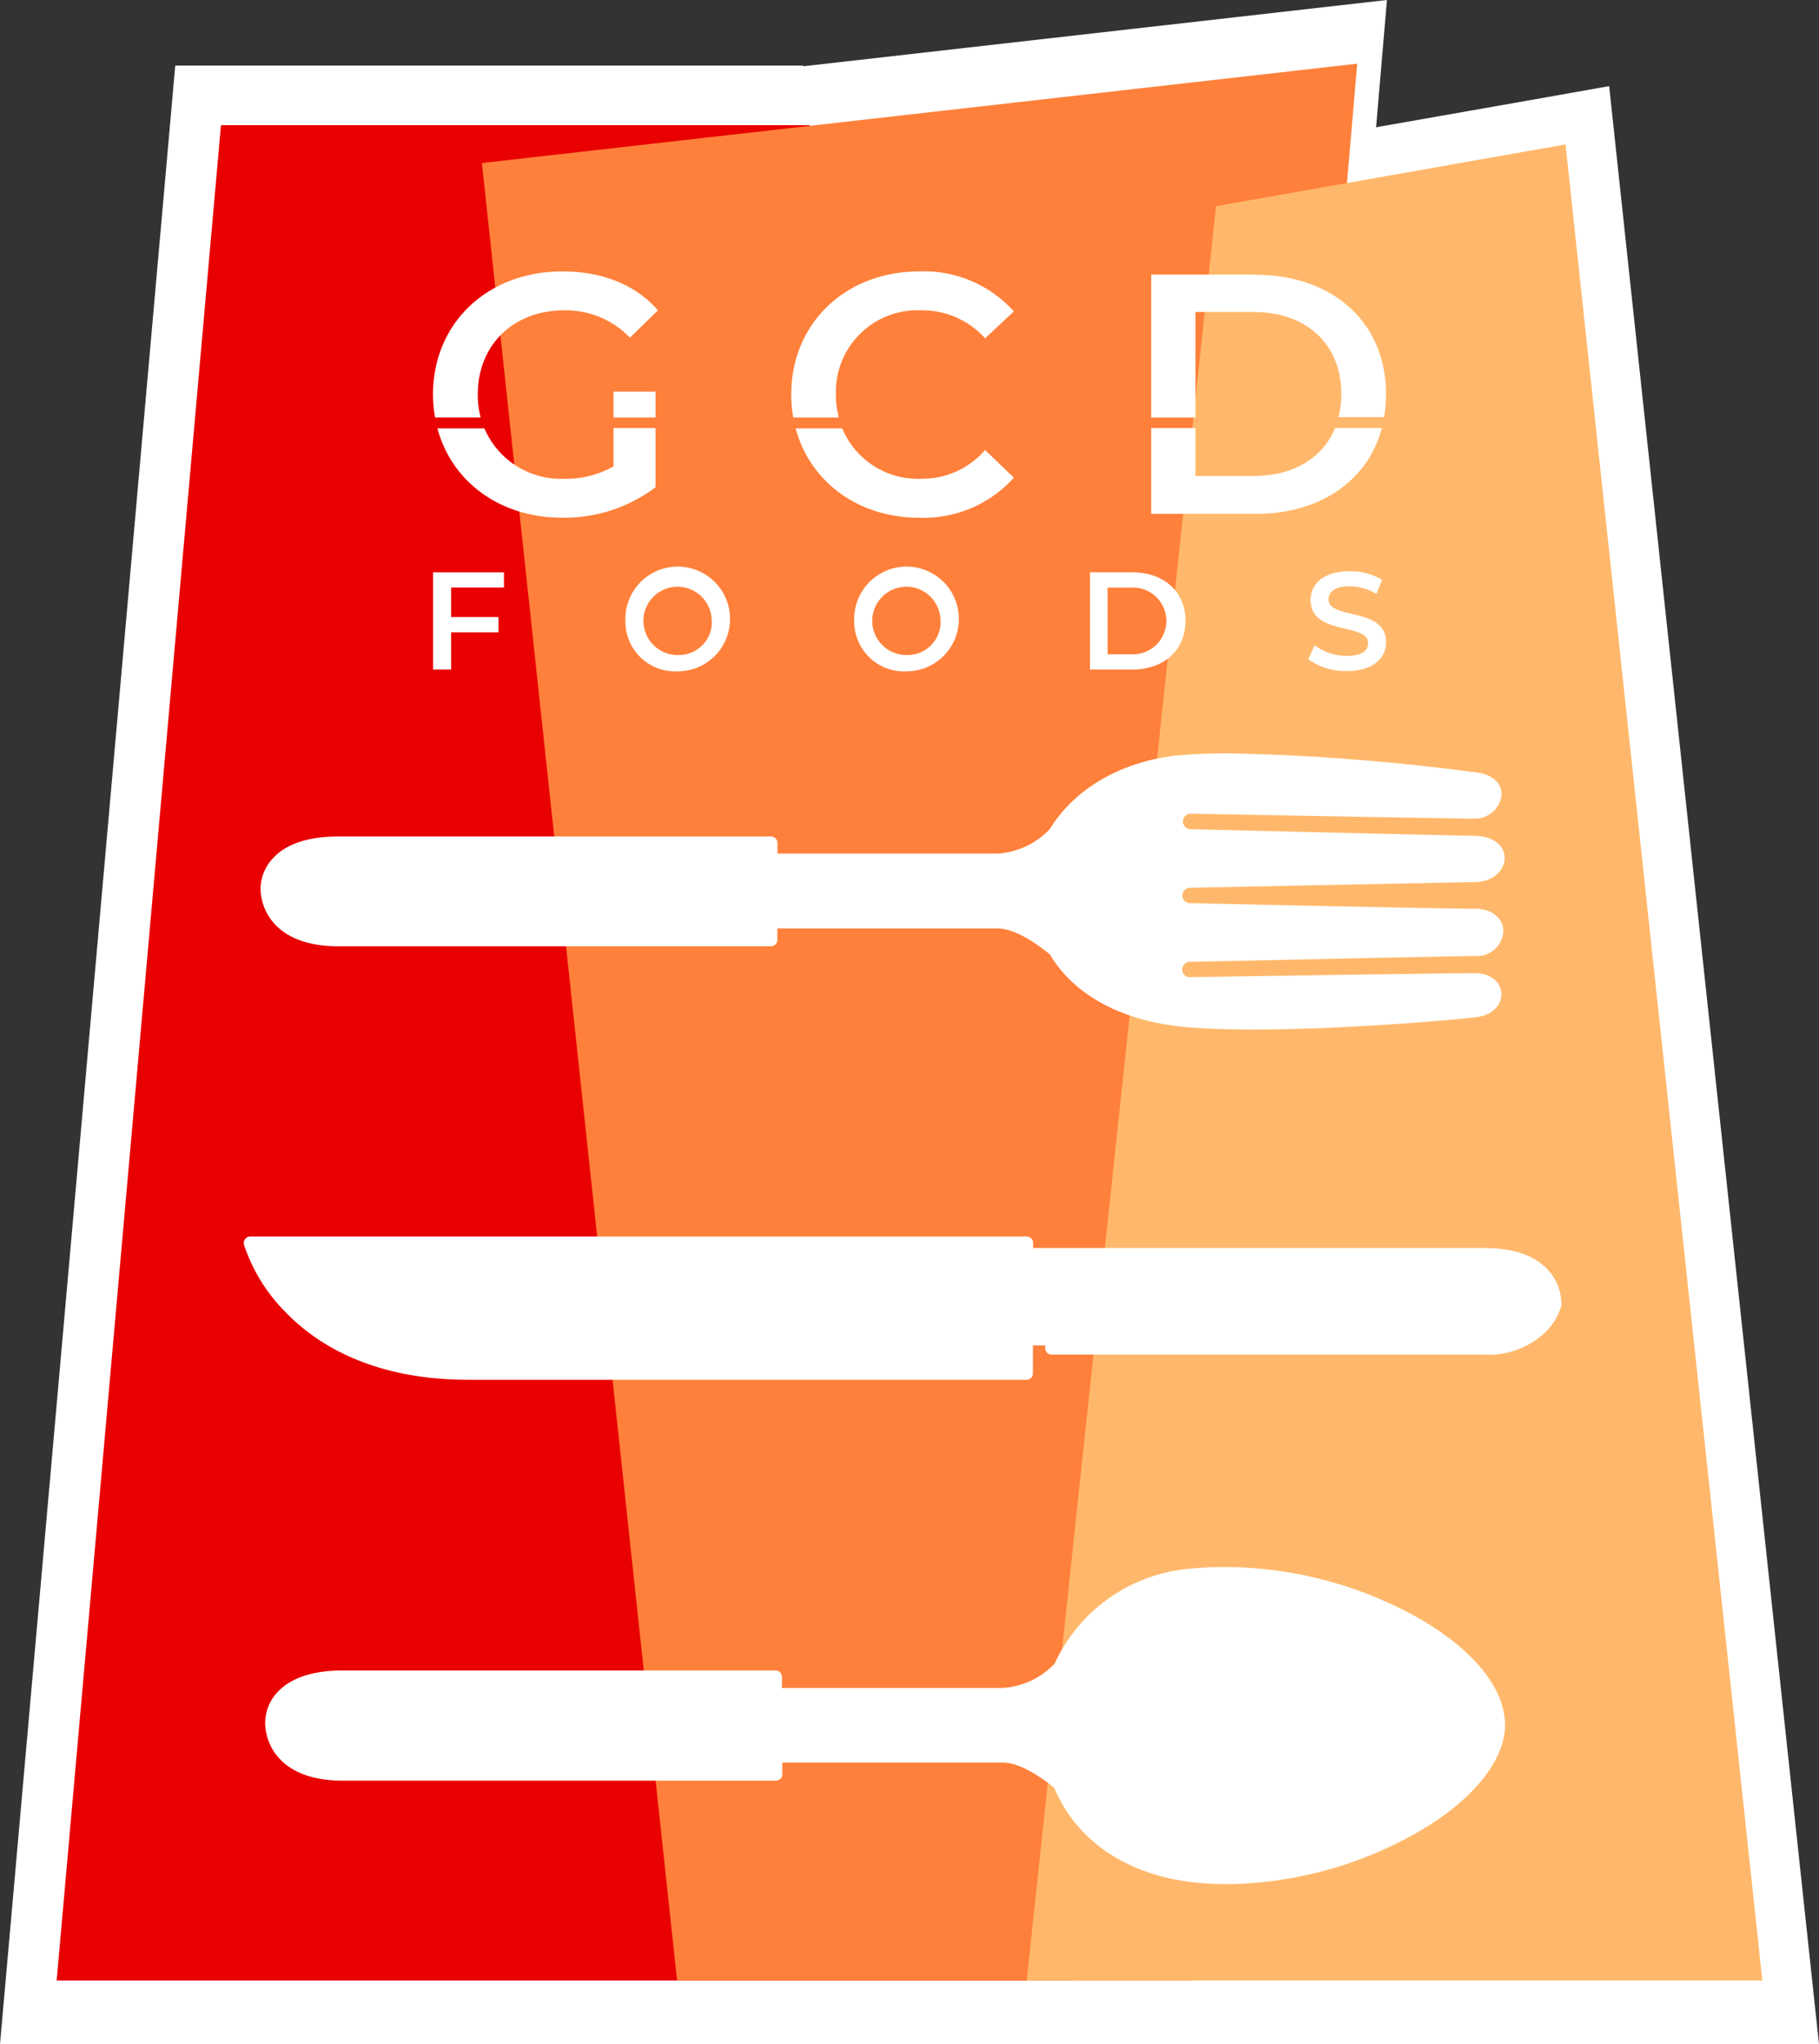 <svg xmlns="http://www.w3.org/2000/svg" viewBox="0 0 189.75 213.15"><rect x="0" y="0" width="189.75" height="213.15" fill="#333333" stroke="none"/><defs><style>.cls-1{isolation:isolate;}.cls-2{fill:#fff;}.cls-3{fill:#e90000;}.cls-4{fill:#ff803a;}.cls-5{fill:#ffb86b;}.cls-6{mix-blend-mode:multiply;}</style></defs><title>Recurso 7</title><g class="cls-1"><g id="Capa_2" data-name="Capa 2"><g id="header"><polygon class="cls-2" points="112.98 213.15 0 213.15 18.28 6.84 83.78 6.84 83.79 6.91 95.52 89.79 99.6 118.65 112.71 211.24 112.98 213.15"/><polygon class="cls-2" points="144.68 0 143.79 10.43 138.81 68.58 134.75 115.97 126.43 213.15 69.02 213.15 47.3 11.05 83.79 6.91 144.68 0"/><polygon class="cls-2" points="189.75 213.15 107.92 213.15 128.97 15.85 143.94 13.2 159.69 10.43 167.86 8.98 189.75 213.15"/><polygon class="cls-3" points="111.85 206.51 5.91 206.51 23.05 13.05 84.47 13.05 84.48 13.12 95.48 90.83 99.31 117.89 111.6 204.72 111.85 206.51"/><polygon class="cls-4" points="141.58 6.64 140.74 16.41 136.07 70.95 132.27 115.39 124.46 206.51 70.63 206.51 50.27 17 84.48 13.12 141.58 6.64"/><polygon class="cls-5" points="183.84 206.51 107.1 206.51 126.85 21.5 140.89 19.02 155.65 16.41 163.31 15.06 183.84 206.51"/><path class="cls-2" d="M157,179.88c0,3.73-3.49,8-9.33,11.29A41,41,0,0,1,128,196.46h0a30.67,30.67,0,0,1-3.63-.21c-6.88-.79-12.11-4.36-14.38-9.82-.9-.74-3.41-2.65-5.38-2.65h-23V185a.67.67,0,0,1-.67.67H35.8c-2.95,0-5.17-.75-6.59-2.24a5.57,5.57,0,0,1-1.55-3.79A4.7,4.7,0,0,1,29,176.39c1.39-1.47,3.68-2.21,6.79-2.21H80.9a.67.67,0,0,1,.67.67V176h23a8.13,8.13,0,0,0,5.44-2.53,17.13,17.13,0,0,1,14.33-9.92c1.11-.11,2.26-.16,3.41-.16a41.6,41.6,0,0,1,20.07,5.24C153.63,171.92,157,176,157,179.88Z"/><path class="cls-2" d="M28,91.6h0v0A.06.06,0,0,1,28,91.6Z"/><g class="cls-6"><path class="cls-2" d="M28,91.56v0h0A.06.06,0,0,0,28,91.56Z"/></g><path class="cls-2" d="M124.15,100.29c.26,0,26-.56,29.67-.61a2.75,2.75,0,0,0,3-2.58c0-1.17-.94-2.34-3-2.34-2.69,0-29.39-.58-29.68-.59a.8.8,0,0,1,0-1.6c.26,0,26.22-.54,29.67-.59,2,0,3.14-1.3,3.15-2.49s-1-2.3-3.15-2.34c-4.07-.07-29.41-.69-29.69-.69a.81.81,0,0,1,0-1.61c1.12,0,27.52.51,29.69.51a2.79,2.79,0,0,0,2.82-2.43c.06-1-.63-2.17-2.74-2.41l-.93-.11a228.38,228.38,0,0,0-24.59-1.86c-1.85,0-3.51.06-5,.17-6,.48-11.18,3.35-13.83,7.69A8.18,8.18,0,0,1,104.1,89h-23V87.89a.67.67,0,0,0-.67-.67H35.33c-3.12,0-5.41.74-6.8,2.21a4.7,4.7,0,0,0-1.35,3.21,5.57,5.57,0,0,0,1.55,3.79c1.42,1.48,3.64,2.24,6.6,2.24H80.42a.67.67,0,0,0,.67-.68V96.81h23c2,0,4.57,2,5.44,2.72,2.51,4.22,7.43,6.89,13.87,7.53,2,.19,4.42.29,7.32.29,9.5,0,20.85-1,23.15-1.27,2-.22,2.8-1.45,2.75-2.51s-1-2.1-2.82-2.1c-2.79,0-29.42.41-29.68.42a.8.8,0,0,1,0-1.6ZM28,91.6h0a.06.06,0,0,0,0,0Z"/><path class="cls-2" d="M162.88,136s0,.08,0,.11a6.4,6.4,0,0,1-1.48,2.61,8.54,8.54,0,0,1-6.6,2.52h-45.1a.67.67,0,0,1-.67-.67v-.28h-1.28v2.91a.67.67,0,0,1-.67.67H48.84c-10.1,0-15.91-3.81-19-7a17.91,17.91,0,0,1-4.39-7.09.67.67,0,0,1,.12-.58.65.65,0,0,1,.53-.27h81a.67.67,0,0,1,.67.68v.52h47.05c3,0,5.2.74,6.6,2.22A5.33,5.33,0,0,1,162.88,136Z"/><path class="cls-2" d="M64,40.83v2.7h4.38v-2.7ZM58.66,28.3c-7.79,0-13.49,5.38-13.49,12.82a14.5,14.5,0,0,0,.21,2.41h4.76a9.42,9.42,0,0,1-.3-2.41c0-5.16,3.73-8.76,9-8.76a9.24,9.24,0,0,1,6.87,2.85l2.92-2.85C66.32,29.69,62.83,28.3,58.66,28.3ZM64,44.63v4a10,10,0,0,1-5.13,1.29,8.68,8.68,0,0,1-8.34-5.25H45.63c1.49,5.56,6.52,9.31,13,9.31a15.78,15.78,0,0,0,9.75-3.17V44.63Z"/><path class="cls-2" d="M95.89,28.3c-7.65,0-13.35,5.38-13.35,12.82a13.51,13.51,0,0,0,.21,2.41H87.5a9.36,9.36,0,0,1-.3-2.41,8.51,8.51,0,0,1,8.9-8.76,8.76,8.76,0,0,1,6.66,2.92l3-2.81A12.6,12.6,0,0,0,95.89,28.3Zm6.87,18.62a8.66,8.66,0,0,1-6.66,3,8.54,8.54,0,0,1-8.24-5.25H83c1.49,5.56,6.51,9.31,12.86,9.31a12.63,12.63,0,0,0,9.9-4.17Z"/><path class="cls-2" d="M139.27,44.63c-1.28,3.13-4.34,5-8.5,5h-6.06v-5h-4.62v8.95H131c6.73,0,11.69-3.46,13.15-8.95Zm-8.29-16H120.09V43.53h4.62v-11h6.06c5.55,0,9.15,3.39,9.15,8.55a9.3,9.3,0,0,1-.3,2.41h4.75a13.43,13.43,0,0,0,.21-2.41C144.58,33.64,139.06,28.66,131,28.66Z"/><path class="cls-2" d="M47.06,61.26v3.08H52v1.59H47.06v3.88H45.18V59.68h7.39v1.58Z"/><path class="cls-2" d="M65.24,64.74A5.46,5.46,0,1,1,70.7,70,5.19,5.19,0,0,1,65.24,64.74Zm9,0A3.56,3.56,0,1,0,70.7,68.3,3.45,3.45,0,0,0,74.26,64.74Z"/><path class="cls-2" d="M89.11,64.74A5.46,5.46,0,1,1,94.56,70,5.19,5.19,0,0,1,89.11,64.74Zm9,0a3.56,3.56,0,1,0-3.56,3.56A3.45,3.45,0,0,0,98.12,64.74Z"/><path class="cls-2" d="M113.7,59.68h4.43c3.28,0,5.53,2,5.53,5.06s-2.25,5.07-5.53,5.07H113.7ZM118,68.22a3.48,3.48,0,1,0,0-6.95h-2.46v6.95Z"/><path class="cls-2" d="M136.48,68.74l.65-1.46a5.65,5.65,0,0,0,3.35,1.11c1.58,0,2.24-.56,2.24-1.32,0-2.18-6-.75-6-4.51,0-1.64,1.3-3,4.08-3a6.37,6.37,0,0,1,3.37.9l-.59,1.46a5.67,5.67,0,0,0-2.79-.79c-1.57,0-2.2.6-2.2,1.37,0,2.16,6,.75,6,4.47,0,1.62-1.31,3-4.09,3A6.56,6.56,0,0,1,136.48,68.74Z"/></g></g></g></svg>